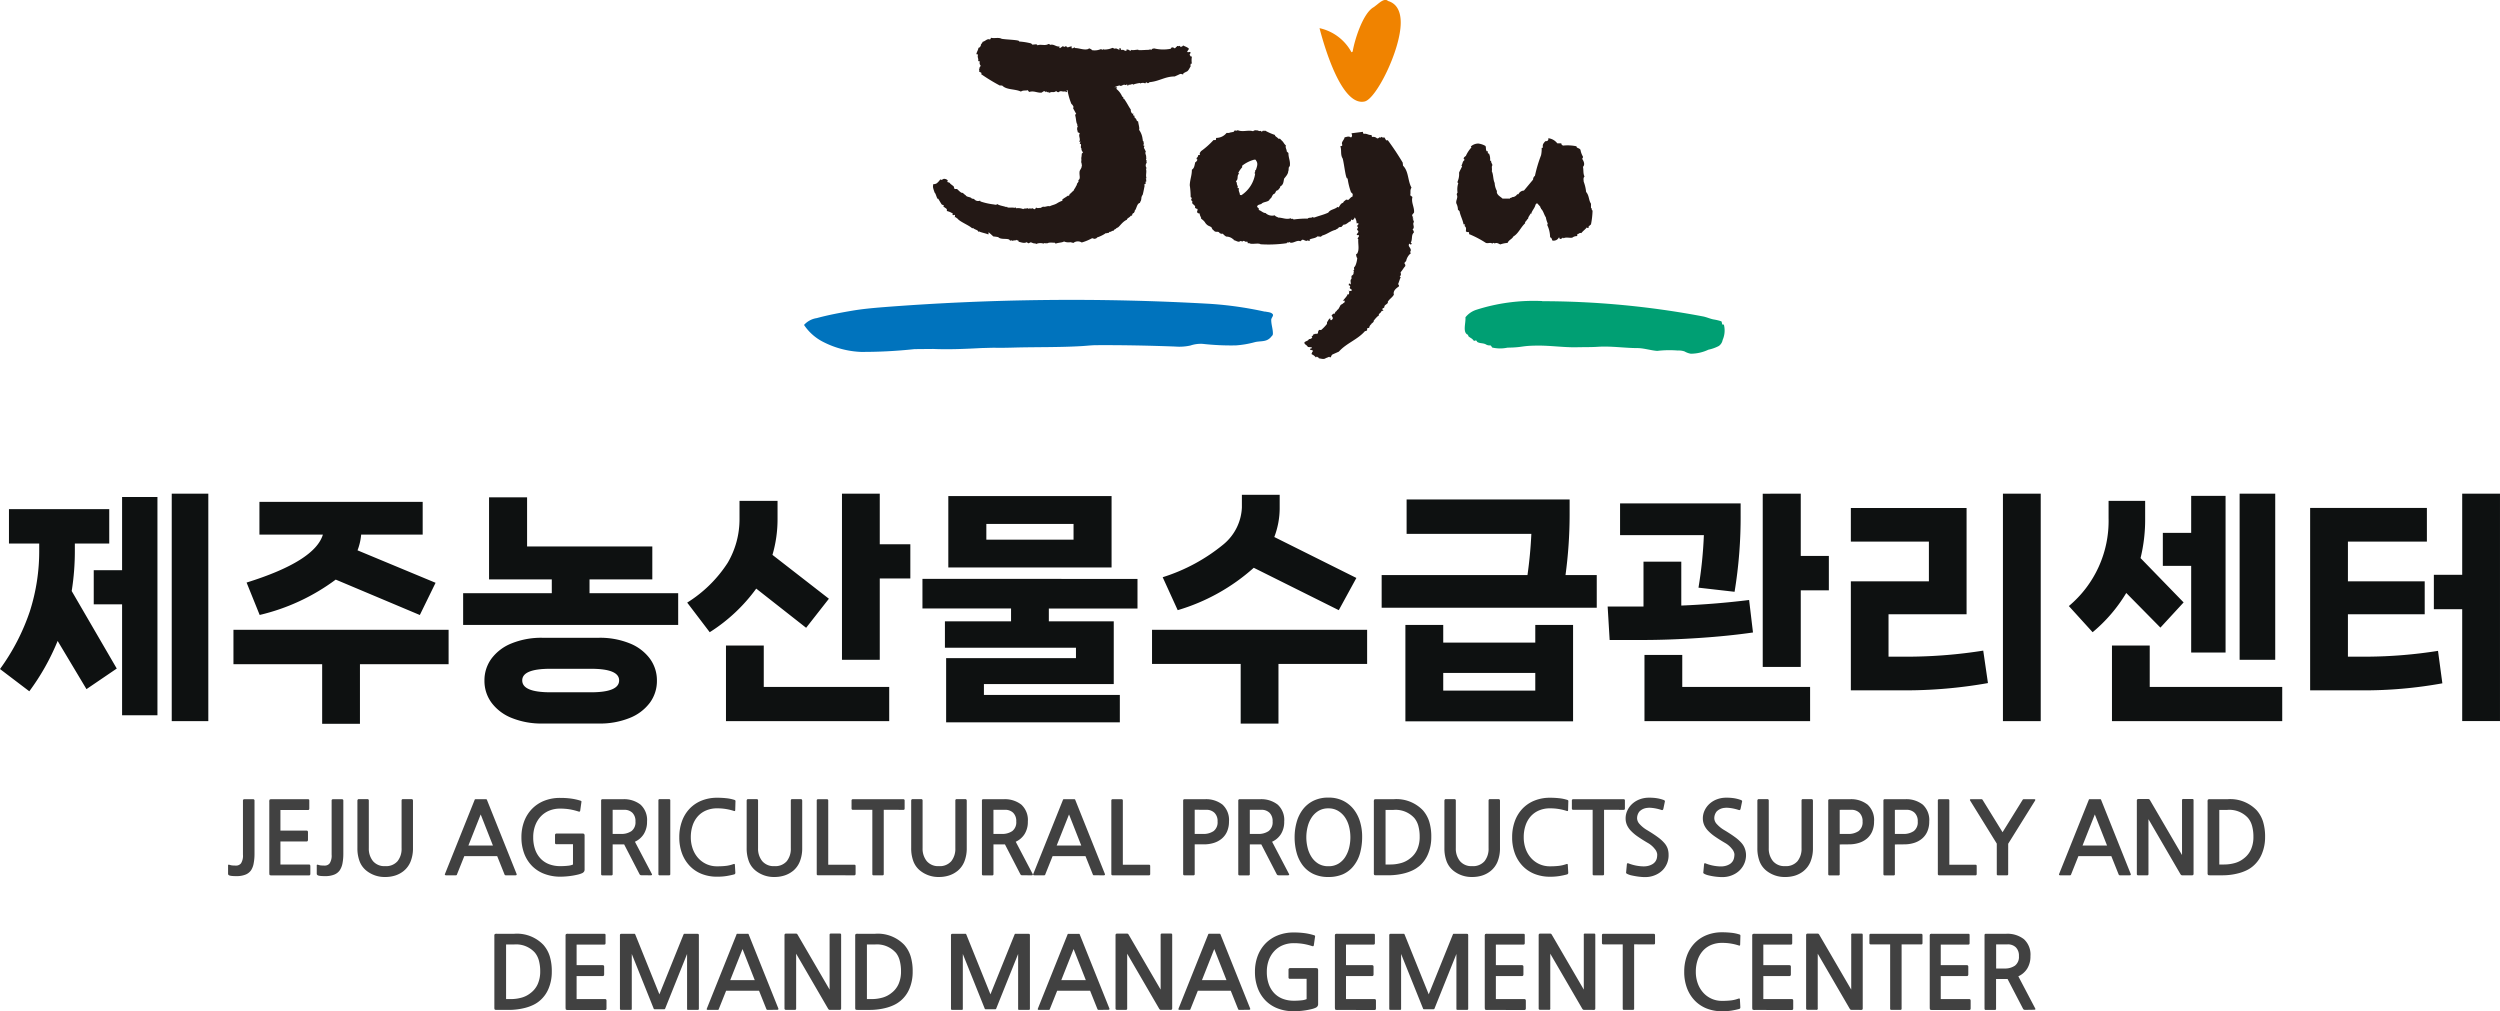 <svg xmlns="http://www.w3.org/2000/svg" width="185.777" height="75.15" viewBox="0 0 185.777 75.15">
  <g id="그룹_1500" data-name="그룹 1500" transform="translate(13882.748 -7584.33)">
    <path id="패스_3625" data-name="패스 3625" d="M13.014,2.916v-16.9h2.718v16.9ZM7.218-8.3H9.324v-5.436h2.628V2.484H9.324V-5.76H7.218ZM5.814-9.81A18.864,18.864,0,0,1,5.58-6.75L8.928-.99,6.678.54,4.536-3.042A17.168,17.168,0,0,1,2.43.7L.252-.954A15.909,15.909,0,0,0,2.466-5.229a14.675,14.675,0,0,0,.7-4.581v-.468H.918v-2.556H8.37v2.556H5.814ZM18.576-7.38q5.076-1.584,5.67-3.564H19.53v-2.43H31.662v2.43H27.09a4.262,4.262,0,0,1-.27,1.17l5.8,2.412-1.17,2.394L25.2-7.6a15.334,15.334,0,0,1-5.652,2.628ZM17.6-3.87H33.588v2.556H27V3.114H24.192V-1.314H17.6Zm26.46-3.744v1.026h6.588V-4.23H34.668V-6.588h6.588V-7.614H36.594v-6.1H39.42v3.654h9.306v2.448Zm.684,4.338a5.87,5.87,0,0,1,2.3.414,3.461,3.461,0,0,1,1.5,1.134A2.72,2.72,0,0,1,49.068-.09a2.72,2.72,0,0,1-.522,1.638,3.461,3.461,0,0,1-1.5,1.134,5.87,5.87,0,0,1-2.3.414H40.572a5.87,5.87,0,0,1-2.295-.414,3.461,3.461,0,0,1-1.5-1.134A2.72,2.72,0,0,1,36.252-.09a2.72,2.72,0,0,1,.522-1.638,3.461,3.461,0,0,1,1.5-1.134,5.87,5.87,0,0,1,2.295-.414ZM44.172.774q2.088,0,2.088-.882,0-.864-2.088-.864H41.148q-2.088,0-2.088.864,0,.882,2.088.882Zm21.456-14.76v3.762H67.9v2.538H65.628v6.048H62.82V-13.986ZM56.448-6.93a12.547,12.547,0,0,1-3.456,3.24l-1.674-2.2a9.653,9.653,0,0,0,3.006-2.952,6.389,6.389,0,0,0,.882-3.276v-1.332h2.826v1.332a9.407,9.407,0,0,1-.378,2.682l4.194,3.258-1.692,2.16ZM54.2-2.7h2.808V.378H66.33V2.916H54.2ZM70.722-13.806H82.854V-8.5H70.722Zm2.826,3.24h6.48v-1.17h-6.48ZM84.78-7.65v2.2H78.192V-4.5h4.824V.162H73.368v.81h10.1V3.006H70.56v-4.77h9.648v-.774H70.47V-4.5h4.914v-.954H68.8v-2.2Zm8.64-.828a14.734,14.734,0,0,1-5.652,3.15L86.652-7.776a13.432,13.432,0,0,0,4.536-2.457,3.764,3.764,0,0,0,1.35-2.727V-13.9h2.808v.936a6.046,6.046,0,0,1-.4,2.2l6.1,3.042L99.738-5.328ZM85.86-3.87h15.984v2.538H95.256V3.1H92.448V-1.332H85.86Zm33.048-4.068v2.43H102.924v-2.43H113.76q.216-1.512.288-3.06h-9.27v-2.556h12.114V-12.4a33.634,33.634,0,0,1-.306,4.464ZM107.5-2.916h6.84V-4.23h2.808V2.934H104.688V-4.23H107.5Zm0,2.25V.648h6.84V-.666Zm26.568-13.32V-9.36h2.088V-6.8h-2.088v5.688h-2.826v-12.87ZM126.468-7a31.372,31.372,0,0,0,.4-3.906h-6.228v-2.358H129.6v.846a34.184,34.184,0,0,1-.45,5.724Zm4.05,3.33q-1.872.27-4.086.414t-4.1.144h-2.466L119.718-5.6h2.664v-3.33h2.808V-5.67q2.574-.108,5.04-.414ZM122.454-2h2.808V.378h9.5V2.916H122.454ZM151.9,2.916h-2.808v-16.9H151.9ZM137.79.63v-8.1h5.8v-2.952h-5.8v-2.5h8.6v7.9h-5.8v3.15h1.512a36.3,36.3,0,0,0,5.526-.45L147.978.09a35.053,35.053,0,0,1-6.372.54Zm28.89-14.616h2.646V-1.638H166.68ZM165.636-2.178H163.08V-8.622h-2.106V-11.07h2.106v-2.754h2.556Zm-4.842-1.854-2.538-2.574a11.418,11.418,0,0,1-2.5,2.916L153.99-5.634a8.237,8.237,0,0,0,2.952-6.516v-1.3h2.718v1.3a12.007,12.007,0,0,1-.342,2.952l3.2,3.294ZM160-2.7V.378h9.846V2.916H157.194V-2.7Zm23.22-5.256v-6.03h2.808v16.9h-2.808V-5.4h-2.106V-7.956ZM176.13-1.872a34.884,34.884,0,0,0,5.292-.432l.324,2.412a32.5,32.5,0,0,1-6.1.522h-3.726V-12.924h8.676v2.5h-5.868V-7.47h5.706v2.448h-5.706v3.15Z" transform="translate(-13883 7635)" fill="#0e1111"/>
    <path id="패스_3626" data-name="패스 3626" d="M-75.086-.008a.912.912,0,0,1-.457.345,1.785,1.785,0,0,1-.608.1q-.112,0-.262-.007a1.294,1.294,0,0,1-.24-.03Q-76.8.367-76.8.262V-.352A.061.061,0,0,1-76.789-.4a.051.051,0,0,1,.037-.015.318.318,0,0,1,.075.015.864.864,0,0,0,.244.045q.139.007.229.007a.448.448,0,0,0,.371-.176,1.08,1.08,0,0,0,.139-.641V-5.19a.082.082,0,0,1,.03-.064A.1.1,0,0,1-75.6-5.28h.668a.1.1,0,0,1,.067.026.082.082,0,0,1,.03.064V-1.2a3.624,3.624,0,0,1-.06.671A1.4,1.4,0,0,1-75.086-.008Zm1.56.39a.351.351,0,0,1-.18-.026q-.03-.026-.03-.191V-5.077a.326.326,0,0,1,.026-.176.3.3,0,0,1,.169-.026h2.662q.083,0,.1.026a.206.206,0,0,1,.015.094v.555a.163.163,0,0,1-.022.1.117.117,0,0,1-.09.026h-2.033v1.53h1.935q.112,0,.112.12v.563q0,.127-.112.127h-1.935v1.71h2.123q.1,0,.1.128V.262q0,.12-.1.12Zm5.033-.39a.912.912,0,0,1-.457.345,1.785,1.785,0,0,1-.608.1q-.112,0-.262-.007a1.294,1.294,0,0,1-.24-.03q-.15-.038-.15-.143V-.352A.061.061,0,0,1-70.2-.4a.051.051,0,0,1,.037-.015.318.318,0,0,1,.075.015.864.864,0,0,0,.244.045q.139.007.229.007a.448.448,0,0,0,.371-.176,1.08,1.08,0,0,0,.139-.641V-5.19a.082.082,0,0,1,.03-.064A.1.1,0,0,1-69-5.28h.668a.1.1,0,0,1,.067.026.082.082,0,0,1,.03.064V-1.2a3.624,3.624,0,0,1-.06.671A1.4,1.4,0,0,1-68.494-.008Zm4.725.075a1.958,1.958,0,0,1-.619.326A2.421,2.421,0,0,1-65.126.5a2.161,2.161,0,0,1-1.35-.435,1.632,1.632,0,0,1-.544-.716,2.714,2.714,0,0,1-.169-.994V-5.175a.13.13,0,0,1,.026-.075.076.076,0,0,1,.064-.037h.668a.082.082,0,0,1,.064.03.1.1,0,0,1,.026.068v3.547a1.464,1.464,0,0,0,.308.96,1.105,1.105,0,0,0,.908.375,1.123,1.123,0,0,0,.919-.368,1.47,1.47,0,0,0,.3-.967V-5.19a.1.1,0,0,1,.026-.068.082.082,0,0,1,.064-.03h.667a.076.076,0,0,1,.064.037.13.13,0,0,1,.026.075v3.533a2.618,2.618,0,0,1-.176.99A1.73,1.73,0,0,1-63.769.067Zm7.627.308a.18.18,0,0,1-.075-.011A.125.125,0,0,1-56.261.3l-.54-1.35h-2.445L-59.786.3a.1.1,0,0,1-.037.064A.18.18,0,0,1-59.9.375h-.69q-.135,0-.09-.105l2.19-5.468a.264.264,0,0,1,.034-.071.174.174,0,0,1,.086-.011h.7a.175.175,0,0,1,.083.011.187.187,0,0,1,.037.071L-55.361.27q.037.105-.09.105Zm-2.8-2.213h1.822l-.908-2.31ZM-50.456.2a1.623,1.623,0,0,1-.33.116q-.2.049-.424.086t-.465.056q-.236.019-.446.019a3.3,3.3,0,0,1-1.151-.2,2.538,2.538,0,0,1-.911-.57,2.633,2.633,0,0,1-.6-.922A3.351,3.351,0,0,1-55-2.452a3.3,3.3,0,0,1,.2-1.174,2.69,2.69,0,0,1,.577-.926,2.61,2.61,0,0,1,.908-.608,3.149,3.149,0,0,1,1.2-.217,5.909,5.909,0,0,1,.8.049,4.2,4.2,0,0,1,.667.146q.083.022.1.049a.073.073,0,0,1,.007.056l-.09.637a.108.108,0,0,1-.037.075q-.03.023-.112-.007a4.436,4.436,0,0,0-.667-.161,4.418,4.418,0,0,0-.675-.049,2.1,2.1,0,0,0-.817.154,1.8,1.8,0,0,0-.63.435,2,2,0,0,0-.409.671,2.462,2.462,0,0,0-.146.87,2.674,2.674,0,0,0,.146.919,1.872,1.872,0,0,0,.412.675,1.719,1.719,0,0,0,.634.412,2.276,2.276,0,0,0,.81.139,4.939,4.939,0,0,0,.585-.03,1.183,1.183,0,0,0,.368-.09V-1.935h-1.238a.1.1,0,0,1-.071-.026.087.087,0,0,1-.026-.064v-.6A.1.1,0,0,1-52.47-2.7a.106.106,0,0,1,.071-.03h1.92q.113,0,.143.038a.258.258,0,0,1,.03.15V-.067a.284.284,0,0,1-.045.172A.388.388,0,0,1-50.456.2Zm4.425.172a.414.414,0,0,1-.116-.011A.161.161,0,0,1-46.219.3l-1.147-2.22h-.855v2.2a.086.086,0,0,1-.1.1h-.667q-.09,0-.09-.1V-5.19a.087.087,0,0,1,.026-.064.087.087,0,0,1,.064-.026h1.515a2,2,0,0,1,1.32.4,1.545,1.545,0,0,1,.487,1.26,1.7,1.7,0,0,1-.24.926,1.521,1.521,0,0,1-.66.574L-45.311.27q.06.105-.09.105Zm-2.19-4.867V-2.7h.615a1.307,1.307,0,0,0,.788-.214.819.819,0,0,0,.292-.709.862.862,0,0,0-.229-.649.842.842,0,0,0-.611-.221Zm4.282,4.77a.086.086,0,0,1-.1.1h-.682a.086.086,0,0,1-.1-.1v-5.46a.086.086,0,0,1,.1-.1h.682a.086.086,0,0,1,.1.1Zm4.725.037q-.218.06-.525.113a4.277,4.277,0,0,1-.713.053A3.075,3.075,0,0,1-41.61.27a2.5,2.5,0,0,1-.889-.6,2.7,2.7,0,0,1-.57-.926,3.4,3.4,0,0,1-.2-1.2,3.43,3.43,0,0,1,.2-1.193,2.656,2.656,0,0,1,.566-.926,2.539,2.539,0,0,1,.889-.6,3.048,3.048,0,0,1,1.166-.214,6.338,6.338,0,0,1,.66.034,2.991,2.991,0,0,1,.585.116q.083.022.1.056a.231.231,0,0,1,.007.109l-.015.555q0,.12-.038.12a.477.477,0,0,1-.127-.03,3.968,3.968,0,0,0-1.17-.173,2.067,2.067,0,0,0-.829.157A1.717,1.717,0,0,0-41.9-4a1.94,1.94,0,0,0-.382.679,2.726,2.726,0,0,0-.131.866,2.506,2.506,0,0,0,.143.859,2.061,2.061,0,0,0,.4.683,1.874,1.874,0,0,0,.615.454,1.86,1.86,0,0,0,.791.165A5.539,5.539,0,0,0-39.8-.326a2.383,2.383,0,0,0,.506-.116q.1-.038.127-.023t.03.067l.03.532a.236.236,0,0,1-.011.12A.153.153,0,0,1-39.214.315Zm4.373-.248a1.958,1.958,0,0,1-.619.326A2.421,2.421,0,0,1-36.2.5a2.161,2.161,0,0,1-1.35-.435,1.632,1.632,0,0,1-.544-.716,2.714,2.714,0,0,1-.169-.994V-5.175a.13.13,0,0,1,.026-.075.076.076,0,0,1,.064-.037h.667a.082.082,0,0,1,.064.03.1.1,0,0,1,.026.068v3.547a1.464,1.464,0,0,0,.308.96,1.105,1.105,0,0,0,.907.375,1.123,1.123,0,0,0,.919-.368,1.47,1.47,0,0,0,.3-.967V-5.19a.1.1,0,0,1,.026-.068.082.082,0,0,1,.064-.03h.667a.076.076,0,0,1,.064.037.13.13,0,0,1,.026.075v3.533a2.618,2.618,0,0,1-.176.99A1.73,1.73,0,0,1-34.841.067Zm1.875.308A.087.087,0,0,1-33.03.349a.087.087,0,0,1-.026-.064V-5.19a.087.087,0,0,1,.026-.064.087.087,0,0,1,.064-.026h.675a.087.087,0,0,1,.064.026.087.087,0,0,1,.026.064V-.412h1.943q.09,0,.09.1v.6A.087.087,0,0,1-30.2.349a.087.087,0,0,1-.064.026Zm4.89-4.867V.285a.08.08,0,0,1-.09.09h-.668a.08.08,0,0,1-.09-.09V-4.492h-1.455a.087.087,0,0,1-.064-.026.1.1,0,0,1-.026-.071v-.6a.087.087,0,0,1,.026-.064.087.087,0,0,1,.064-.026h3.765a.087.087,0,0,1,.064.026.087.087,0,0,1,.026.064v.6q0,.1-.09.1Zm5.46,4.56a1.958,1.958,0,0,1-.619.326A2.421,2.421,0,0,1-23.974.5a2.161,2.161,0,0,1-1.35-.435,1.632,1.632,0,0,1-.544-.716,2.714,2.714,0,0,1-.169-.994V-5.175a.13.13,0,0,1,.026-.075.076.076,0,0,1,.064-.037h.668a.082.082,0,0,1,.064.03.1.1,0,0,1,.026.068v3.547a1.464,1.464,0,0,0,.307.96,1.105,1.105,0,0,0,.907.375,1.123,1.123,0,0,0,.919-.368,1.47,1.47,0,0,0,.3-.967V-5.19a.1.1,0,0,1,.026-.068.082.082,0,0,1,.064-.03h.668a.076.076,0,0,1,.064.037.13.13,0,0,1,.026.075v3.533a2.618,2.618,0,0,1-.176.99A1.73,1.73,0,0,1-22.616.067Zm4.882.308A.414.414,0,0,1-17.85.364.161.161,0,0,1-17.921.3l-1.147-2.22h-.855v2.2a.086.086,0,0,1-.1.1h-.667q-.09,0-.09-.1V-5.19a.087.087,0,0,1,.026-.064.087.087,0,0,1,.064-.026h1.515a2,2,0,0,1,1.32.4,1.545,1.545,0,0,1,.487,1.26,1.7,1.7,0,0,1-.24.926,1.521,1.521,0,0,1-.66.574L-17.014.27q.06.105-.09.105Zm-2.19-4.867V-2.7h.615a1.307,1.307,0,0,0,.787-.214.819.819,0,0,0,.293-.709.862.862,0,0,0-.229-.649.842.842,0,0,0-.611-.221Zm7.5,4.867A.18.18,0,0,1-12.5.364.125.125,0,0,1-12.544.3l-.54-1.35h-2.445L-16.069.3a.1.1,0,0,1-.038.064.18.18,0,0,1-.075.011h-.69q-.135,0-.09-.105l2.19-5.468a.264.264,0,0,1,.034-.071.174.174,0,0,1,.086-.011h.7a.175.175,0,0,1,.083.011.187.187,0,0,1,.037.071L-11.644.27q.037.105-.09.105Zm-2.8-2.213H-13.4l-.908-2.31ZM-11.074.375a.087.087,0,0,1-.064-.026.087.087,0,0,1-.026-.064V-5.19a.087.087,0,0,1,.026-.064.087.087,0,0,1,.064-.026h.675a.087.087,0,0,1,.064.026.087.087,0,0,1,.026.064V-.412h1.943q.09,0,.09.1v.6A.087.087,0,0,1-8.3.349a.087.087,0,0,1-.064.026Zm6.105-2.3v2.2a.086.086,0,0,1-.1.1h-.668q-.09,0-.09-.1V-5.19A.087.087,0,0,1-5.8-5.254a.087.087,0,0,1,.064-.026h1.515a1.987,1.987,0,0,1,1.316.4,1.551,1.551,0,0,1,.484,1.26,1.817,1.817,0,0,1-.139.731,1.444,1.444,0,0,1-.39.533,1.7,1.7,0,0,1-.592.322,2.447,2.447,0,0,1-.746.109Zm0-2.572V-2.7h.608a1.321,1.321,0,0,0,.8-.214.819.819,0,0,0,.292-.709.854.854,0,0,0-.233-.649.845.845,0,0,0-.607-.221ZM1.316.375A.414.414,0,0,1,1.2.364.161.161,0,0,1,1.129.3L-.019-1.92H-.874v2.2a.086.086,0,0,1-.1.1h-.667q-.09,0-.09-.1V-5.19A.087.087,0,0,1-1.7-5.254a.087.087,0,0,1,.064-.026H-.124a2,2,0,0,1,1.32.4,1.545,1.545,0,0,1,.487,1.26,1.7,1.7,0,0,1-.24.926,1.521,1.521,0,0,1-.66.574L2.036.27q.06.105-.09.105ZM-.874-4.492V-2.7h.615a1.307,1.307,0,0,0,.787-.214.819.819,0,0,0,.293-.709.862.862,0,0,0-.229-.649.842.842,0,0,0-.611-.221ZM6.851-.338A2.079,2.079,0,0,1,6.037.3,2.663,2.663,0,0,1,4.969.5,2.532,2.532,0,0,1,3.832.266a2.155,2.155,0,0,1-.78-.641,2.762,2.762,0,0,1-.45-.941,4.3,4.3,0,0,1-.146-1.136,4.143,4.143,0,0,1,.15-1.121,2.775,2.775,0,0,1,.457-.941,2.234,2.234,0,0,1,.78-.645A2.457,2.457,0,0,1,4.969-5.4a2.39,2.39,0,0,1,1.11.244,2.308,2.308,0,0,1,.784.649,2.792,2.792,0,0,1,.465.938,3.83,3.83,0,0,1,.146,1.118,4.546,4.546,0,0,1-.158,1.189A2.627,2.627,0,0,1,6.851-.338ZM4.969-4.6a1.4,1.4,0,0,0-.746.191,1.608,1.608,0,0,0-.51.5,2.194,2.194,0,0,0-.293.69,3.25,3.25,0,0,0-.094.769,3.25,3.25,0,0,0,.094.769,2.241,2.241,0,0,0,.293.694,1.593,1.593,0,0,0,.51.5A1.4,1.4,0,0,0,4.969-.3a1.4,1.4,0,0,0,.746-.191,1.557,1.557,0,0,0,.506-.5,2.3,2.3,0,0,0,.289-.694A3.25,3.25,0,0,0,6.6-2.452a3.3,3.3,0,0,0-.09-.758,2.179,2.179,0,0,0-.289-.69,1.631,1.631,0,0,0-.51-.5A1.377,1.377,0,0,0,4.969-4.6Zm6.7,4.327a2.21,2.21,0,0,1-.457.285,3.3,3.3,0,0,1-.547.2,4.664,4.664,0,0,1-.608.12,4.79,4.79,0,0,1-.623.041H8.524Q8.4.375,8.37.345A.245.245,0,0,1,8.344.2V-5.085a.3.3,0,0,1,.026-.169.3.3,0,0,1,.169-.026H9.814a2.72,2.72,0,0,1,2.175.825,2.351,2.351,0,0,1,.469.836,3.775,3.775,0,0,1,.154,1.151A3.192,3.192,0,0,1,12.367-1.2,2.349,2.349,0,0,1,11.674-.27Zm-.33-3.622A1.874,1.874,0,0,0,9.8-4.485H9.214V-.428h.337a2.977,2.977,0,0,0,.818-.109,1.847,1.847,0,0,0,.675-.349,1.688,1.688,0,0,0,.521-.656,2.282,2.282,0,0,0,.184-.956,2.974,2.974,0,0,0-.1-.8A1.554,1.554,0,0,0,11.344-3.892ZM17.006.067a1.958,1.958,0,0,1-.619.326A2.421,2.421,0,0,1,15.649.5,2.161,2.161,0,0,1,14.3.067a1.632,1.632,0,0,1-.544-.716,2.714,2.714,0,0,1-.169-.994V-5.175a.13.13,0,0,1,.026-.075.076.076,0,0,1,.064-.037h.668a.082.082,0,0,1,.064.03.1.1,0,0,1,.026.068v3.547a1.464,1.464,0,0,0,.307.96,1.105,1.105,0,0,0,.908.375,1.123,1.123,0,0,0,.919-.368,1.47,1.47,0,0,0,.3-.967V-5.19a.1.1,0,0,1,.026-.068.082.082,0,0,1,.064-.03h.668a.076.076,0,0,1,.064.037.13.13,0,0,1,.026.075v3.533a2.618,2.618,0,0,1-.176.99A1.73,1.73,0,0,1,17.006.067Zm5.67.248q-.218.06-.525.113a4.277,4.277,0,0,1-.712.053A3.075,3.075,0,0,1,20.28.27a2.5,2.5,0,0,1-.889-.6,2.7,2.7,0,0,1-.57-.926,3.4,3.4,0,0,1-.2-1.2,3.43,3.43,0,0,1,.2-1.193,2.656,2.656,0,0,1,.566-.926,2.539,2.539,0,0,1,.889-.6,3.048,3.048,0,0,1,1.166-.214,6.338,6.338,0,0,1,.66.034,2.991,2.991,0,0,1,.585.116q.083.022.1.056a.231.231,0,0,1,.007.109l-.015.555q0,.12-.038.12a.477.477,0,0,1-.127-.03,3.968,3.968,0,0,0-1.17-.173,2.067,2.067,0,0,0-.829.157A1.717,1.717,0,0,0,19.995-4a1.94,1.94,0,0,0-.382.679,2.726,2.726,0,0,0-.131.866,2.506,2.506,0,0,0,.142.859,2.061,2.061,0,0,0,.4.683,1.874,1.874,0,0,0,.615.454,1.86,1.86,0,0,0,.791.165,5.539,5.539,0,0,0,.664-.034A2.383,2.383,0,0,0,22.6-.442q.1-.038.127-.023t.03.067l.03.532a.236.236,0,0,1-.011.12A.153.153,0,0,1,22.676.315Zm2.775-4.807V.285a.08.08,0,0,1-.09.09h-.668a.08.08,0,0,1-.09-.09V-4.492H23.149a.087.087,0,0,1-.064-.026.1.1,0,0,1-.026-.071v-.6a.087.087,0,0,1,.026-.064.087.087,0,0,1,.064-.026h3.765a.087.087,0,0,1,.064.026A.087.087,0,0,1,27-5.19v.6q0,.1-.09.1ZM29.824-.03a1.644,1.644,0,0,1-.5.356A1.842,1.842,0,0,1,28.684.5a2.68,2.68,0,0,1-.4,0q-.221-.015-.427-.049T27.48.379A1.262,1.262,0,0,1,27.236.3.5.5,0,0,1,27.1.221Q27.079.2,27.094.112l.052-.555q.008-.06.038-.075T27.3-.5a2.659,2.659,0,0,0,.255.086,3.1,3.1,0,0,0,.368.083,3.189,3.189,0,0,0,.409.041,1.442,1.442,0,0,0,.371-.03,1.164,1.164,0,0,0,.352-.139.724.724,0,0,0,.214-.2.723.723,0,0,0,.109-.255A1.363,1.363,0,0,0,29.4-1.2a.751.751,0,0,0-.184-.39,1.746,1.746,0,0,0-.529-.45q-.42-.247-.728-.461a3.251,3.251,0,0,1-.506-.424,1.512,1.512,0,0,1-.3-.435,1.232,1.232,0,0,1-.1-.495,1.376,1.376,0,0,1,.131-.589,1.551,1.551,0,0,1,.36-.491,1.72,1.72,0,0,1,.548-.334,1.922,1.922,0,0,1,.7-.124,3.467,3.467,0,0,1,.641.049,2.712,2.712,0,0,1,.431.116.189.189,0,0,1,.1.064.111.111,0,0,1,0,.086l-.1.48a.2.2,0,0,1-.049.112q-.034.03-.116,0-.112-.038-.247-.071t-.278-.056q-.142-.022-.274-.03a1.2,1.2,0,0,0-.236.008.924.924,0,0,0-.589.274.8.8,0,0,0-.169.521.673.673,0,0,0,.195.416,2.3,2.3,0,0,0,.57.454q.473.285.776.51a2.91,2.91,0,0,1,.48.431,1.28,1.28,0,0,1,.248.416,1.416,1.416,0,0,1,.071.458A1.573,1.573,0,0,1,29.824-.03Zm5.738,0a1.644,1.644,0,0,1-.5.356A1.842,1.842,0,0,1,34.421.5a2.68,2.68,0,0,1-.4,0Q33.8.487,33.593.454T33.218.379A1.262,1.262,0,0,1,32.974.3a.5.5,0,0,1-.135-.079Q32.816.2,32.831.112l.052-.555q.008-.06.038-.075t.112.022a2.659,2.659,0,0,0,.255.086,3.1,3.1,0,0,0,.367.083,3.189,3.189,0,0,0,.409.041,1.442,1.442,0,0,0,.371-.03,1.164,1.164,0,0,0,.353-.139A.724.724,0,0,0,35-.656a.723.723,0,0,0,.109-.255,1.363,1.363,0,0,0,.03-.289.751.751,0,0,0-.184-.39,1.746,1.746,0,0,0-.529-.45q-.42-.247-.728-.461a3.251,3.251,0,0,1-.506-.424,1.512,1.512,0,0,1-.3-.435,1.232,1.232,0,0,1-.1-.495,1.376,1.376,0,0,1,.131-.589,1.551,1.551,0,0,1,.36-.491,1.72,1.72,0,0,1,.547-.334,1.922,1.922,0,0,1,.7-.124,3.467,3.467,0,0,1,.641.049,2.712,2.712,0,0,1,.431.116.189.189,0,0,1,.1.064.111.111,0,0,1,0,.086l-.1.48a.2.2,0,0,1-.049.112q-.034.03-.116,0-.113-.038-.248-.071t-.278-.056q-.142-.022-.274-.03a1.2,1.2,0,0,0-.236.008.924.924,0,0,0-.589.274.8.8,0,0,0-.169.521.673.673,0,0,0,.195.416,2.3,2.3,0,0,0,.57.454q.472.285.776.51a2.91,2.91,0,0,1,.48.431,1.28,1.28,0,0,1,.248.416A1.416,1.416,0,0,1,36-1.155,1.573,1.573,0,0,1,35.561-.03Zm4.7.1a1.958,1.958,0,0,1-.619.326A2.421,2.421,0,0,1,38.906.5a2.161,2.161,0,0,1-1.35-.435,1.632,1.632,0,0,1-.544-.716,2.714,2.714,0,0,1-.169-.994V-5.175a.13.13,0,0,1,.026-.075.076.076,0,0,1,.064-.037H37.6a.082.082,0,0,1,.064.03.1.1,0,0,1,.026.068v3.547A1.464,1.464,0,0,0,38-.683a1.105,1.105,0,0,0,.907.375,1.123,1.123,0,0,0,.919-.368,1.47,1.47,0,0,0,.3-.967V-5.19a.1.1,0,0,1,.026-.068.082.082,0,0,1,.064-.03h.667a.076.076,0,0,1,.064.037.13.13,0,0,1,.026.075v3.533a2.618,2.618,0,0,1-.176.99A1.73,1.73,0,0,1,40.264.067Zm2.7-1.988v2.2a.086.086,0,0,1-.1.1H42.2q-.09,0-.09-.1V-5.19a.087.087,0,0,1,.026-.064A.087.087,0,0,1,42.2-5.28h1.515a1.987,1.987,0,0,1,1.316.4,1.551,1.551,0,0,1,.484,1.26,1.817,1.817,0,0,1-.139.731,1.444,1.444,0,0,1-.39.533,1.7,1.7,0,0,1-.592.322,2.447,2.447,0,0,1-.746.109Zm0-2.572V-2.7h.607a1.321,1.321,0,0,0,.8-.214.819.819,0,0,0,.292-.709.854.854,0,0,0-.233-.649.845.845,0,0,0-.607-.221Zm4.1,2.572v2.2a.086.086,0,0,1-.1.1H46.3q-.09,0-.09-.1V-5.19a.087.087,0,0,1,.026-.064A.087.087,0,0,1,46.3-5.28h1.515a1.987,1.987,0,0,1,1.316.4,1.551,1.551,0,0,1,.484,1.26,1.817,1.817,0,0,1-.139.731,1.444,1.444,0,0,1-.39.533,1.7,1.7,0,0,1-.592.322,2.447,2.447,0,0,1-.746.109Zm0-2.572V-2.7h.607a1.321,1.321,0,0,0,.8-.214.819.819,0,0,0,.292-.709.854.854,0,0,0-.233-.649.845.845,0,0,0-.607-.221ZM50.344.375a.09.09,0,0,1-.09-.09V-5.19a.087.087,0,0,1,.026-.064.087.087,0,0,1,.064-.026h.675a.087.087,0,0,1,.064.026.087.087,0,0,1,.026.064V-.412h1.943q.09,0,.09.1v.6a.09.09,0,0,1-.09.09Zm5.137-.09a.08.08,0,0,1-.09.09h-.667a.08.08,0,0,1-.09-.09V-1.98l-1.98-3.2q-.052-.1.068-.1h.757a.1.1,0,0,1,.1.045l1.485,2.408,1.493-2.408a.1.1,0,0,1,.1-.045h.757q.12,0,.068.1l-2,3.21Zm8.325.09a.18.18,0,0,1-.075-.011A.125.125,0,0,1,63.686.3l-.54-1.35H60.7L60.161.3a.1.1,0,0,1-.037.064.18.18,0,0,1-.075.011h-.69q-.135,0-.09-.105L61.459-5.2a.264.264,0,0,1,.034-.071.174.174,0,0,1,.086-.011h.7a.175.175,0,0,1,.083.011A.187.187,0,0,1,62.4-5.2L64.586.27q.038.105-.09.105Zm-2.8-2.213h1.822l-.908-2.31ZM68.426.375a.149.149,0,0,1-.09-.023.363.363,0,0,1-.075-.1l-2.355-4.05V.255a.145.145,0,0,1-.022.1.145.145,0,0,1-.1.023h-.622a.149.149,0,0,1-.09-.023.119.119,0,0,1-.03-.1V-5.152a.158.158,0,0,1,.03-.116.176.176,0,0,1,.112-.026h.69a.172.172,0,0,1,.09.019.293.293,0,0,1,.075.1L68.4-1.132V-5.175a.145.145,0,0,1,.022-.1.145.145,0,0,1,.1-.022h.622q.075,0,.094.022a.168.168,0,0,1,.019.1V.233a.175.175,0,0,1-.026.116.159.159,0,0,1-.109.026ZM73.631-.27a2.21,2.21,0,0,1-.457.285,3.3,3.3,0,0,1-.548.2,4.664,4.664,0,0,1-.607.12A4.79,4.79,0,0,1,71.4.375h-.915q-.127,0-.154-.03A.246.246,0,0,1,70.3.2V-5.085a.3.3,0,0,1,.026-.169A.3.3,0,0,1,70.5-5.28h1.275a2.72,2.72,0,0,1,2.175.825,2.351,2.351,0,0,1,.469.836,3.775,3.775,0,0,1,.154,1.151A3.192,3.192,0,0,1,74.325-1.2,2.349,2.349,0,0,1,73.631-.27ZM73.3-3.892a1.874,1.874,0,0,0-1.545-.593h-.585V-.428h.338a2.977,2.977,0,0,0,.817-.109A1.847,1.847,0,0,0,73-.885a1.688,1.688,0,0,0,.521-.656,2.282,2.282,0,0,0,.184-.956,2.973,2.973,0,0,0-.1-.8A1.554,1.554,0,0,0,73.3-3.892ZM-53.681,9.73a2.21,2.21,0,0,1-.458.285,3.3,3.3,0,0,1-.548.2,4.664,4.664,0,0,1-.608.12,4.79,4.79,0,0,1-.622.041h-.915q-.127,0-.154-.03a.246.246,0,0,1-.026-.142V4.915a.3.3,0,0,1,.026-.169.3.3,0,0,1,.169-.026h1.275a2.72,2.72,0,0,1,2.175.825,2.351,2.351,0,0,1,.469.836,3.775,3.775,0,0,1,.154,1.151A3.192,3.192,0,0,1-52.987,8.8,2.349,2.349,0,0,1-53.681,9.73Zm-.33-3.622a1.874,1.874,0,0,0-1.545-.593h-.585V9.573h.338a2.977,2.977,0,0,0,.818-.109,1.847,1.847,0,0,0,.675-.349,1.688,1.688,0,0,0,.521-.656,2.282,2.282,0,0,0,.184-.956,2.974,2.974,0,0,0-.1-.8A1.554,1.554,0,0,0-54.011,6.108Zm2.5,4.275a.351.351,0,0,1-.18-.026q-.03-.026-.03-.191V4.923a.326.326,0,0,1,.026-.176.3.3,0,0,1,.169-.026h2.662q.083,0,.1.026a.206.206,0,0,1,.015.094v.555a.163.163,0,0,1-.022.1.117.117,0,0,1-.09.026H-50.9v1.53h1.935q.113,0,.112.12v.563q0,.128-.112.128H-50.9v1.71h2.122q.1,0,.1.127v.563q0,.12-.1.12Zm8.91-.007q-.06,0-.075-.019a.1.1,0,0,1-.015-.064V6.22l-1.627,4.057a.075.075,0,0,1-.034.045.339.339,0,0,1-.094.007h-.6a.339.339,0,0,1-.094-.007.075.075,0,0,1-.034-.045L-46.8,6.22v4.072a.1.1,0,0,1-.015.064q-.015.019-.075.019h-.7q-.09,0-.09-.083V4.877a.236.236,0,0,1,.022-.131q.023-.026.143-.026h.892q.052,0,.064.019a.691.691,0,0,1,.034.071l1.777,4.41,1.778-4.41a.691.691,0,0,1,.034-.071q.011-.019.064-.019h.893q.12,0,.143.026a.236.236,0,0,1,.022.131v5.415q0,.083-.09.083Zm5.917,0a.18.18,0,0,1-.075-.011.125.125,0,0,1-.045-.064l-.54-1.35h-2.445l-.54,1.35a.1.1,0,0,1-.037.064.18.18,0,0,1-.075.011h-.69q-.135,0-.09-.1l2.19-5.468A.264.264,0,0,1-39,4.731a.174.174,0,0,1,.086-.011h.7a.175.175,0,0,1,.083.011A.187.187,0,0,1-38.1,4.8l2.19,5.468q.037.1-.09.1Zm-2.8-2.212h1.822l-.908-2.31Zm7.417,2.212a.149.149,0,0,1-.09-.023.363.363,0,0,1-.075-.1L-34.586,6.2v4.05a.145.145,0,0,1-.022.1.145.145,0,0,1-.1.023h-.623a.149.149,0,0,1-.09-.023.119.119,0,0,1-.03-.1V4.848a.158.158,0,0,1,.03-.116.176.176,0,0,1,.112-.026h.69a.173.173,0,0,1,.09.019.293.293,0,0,1,.075.1L-32.1,8.868V4.825a.145.145,0,0,1,.022-.1.145.145,0,0,1,.1-.022h.622q.075,0,.094.022a.168.168,0,0,1,.019.1v5.408a.175.175,0,0,1-.026.116.159.159,0,0,1-.109.026Zm5.2-.645a2.21,2.21,0,0,1-.457.285,3.3,3.3,0,0,1-.548.2,4.664,4.664,0,0,1-.608.12,4.79,4.79,0,0,1-.622.041h-.915q-.128,0-.154-.03a.245.245,0,0,1-.026-.142V4.915a.3.3,0,0,1,.026-.169A.3.3,0,0,1-30,4.72h1.275a2.72,2.72,0,0,1,2.175.825,2.351,2.351,0,0,1,.469.836,3.775,3.775,0,0,1,.154,1.151A3.192,3.192,0,0,1-26.167,8.8,2.349,2.349,0,0,1-26.861,9.73Zm-.33-3.622a1.874,1.874,0,0,0-1.545-.593h-.585V9.573h.337a2.977,2.977,0,0,0,.817-.109,1.847,1.847,0,0,0,.675-.349,1.688,1.688,0,0,0,.521-.656,2.282,2.282,0,0,0,.184-.956,2.974,2.974,0,0,0-.1-.8A1.554,1.554,0,0,0-27.191,6.108ZM-18,10.375q-.06,0-.075-.019a.1.1,0,0,1-.015-.064V6.22l-1.628,4.057a.075.075,0,0,1-.034.045.339.339,0,0,1-.094.007h-.6a.339.339,0,0,1-.094-.007.075.075,0,0,1-.034-.045L-22.2,6.22v4.072a.1.1,0,0,1-.015.064q-.015.019-.075.019h-.7q-.09,0-.09-.083V4.877a.236.236,0,0,1,.023-.131q.022-.026.142-.026h.892q.052,0,.064.019a.69.69,0,0,1,.034.071l1.778,4.41,1.778-4.41a.69.69,0,0,1,.034-.071q.011-.019.064-.019h.892q.12,0,.142.026a.236.236,0,0,1,.023.131v5.415q0,.083-.09.083Zm5.917,0a.18.18,0,0,1-.075-.011.125.125,0,0,1-.045-.064l-.54-1.35h-2.445l-.54,1.35a.1.1,0,0,1-.038.064.18.18,0,0,1-.075.011h-.69q-.135,0-.09-.1l2.19-5.468a.264.264,0,0,1,.034-.071.174.174,0,0,1,.086-.011h.7a.175.175,0,0,1,.083.011A.187.187,0,0,1-13.5,4.8l2.19,5.468q.037.1-.09.1Zm-2.8-2.212h1.823l-.908-2.31Zm7.418,2.212a.149.149,0,0,1-.09-.023.363.363,0,0,1-.075-.1L-9.986,6.2v4.05a.145.145,0,0,1-.023.1.145.145,0,0,1-.1.023h-.623a.149.149,0,0,1-.09-.023.119.119,0,0,1-.03-.1V4.848a.158.158,0,0,1,.03-.116.176.176,0,0,1,.113-.026h.69a.173.173,0,0,1,.09.019.293.293,0,0,1,.075.1L-7.5,8.868V4.825a.145.145,0,0,1,.023-.1.145.145,0,0,1,.1-.022h.623q.075,0,.094.022a.168.168,0,0,1,.019.1v5.408a.175.175,0,0,1-.026.116.159.159,0,0,1-.109.026Zm5.835,0a.18.18,0,0,1-.075-.011.125.125,0,0,1-.045-.064l-.54-1.35H-4.736l-.54,1.35a.1.1,0,0,1-.037.064.18.18,0,0,1-.075.011h-.69q-.135,0-.09-.1L-3.979,4.8a.264.264,0,0,1,.034-.071.174.174,0,0,1,.086-.011h.7a.175.175,0,0,1,.083.011.187.187,0,0,1,.037.071l2.19,5.468q.037.1-.09.1Zm-2.8-2.212h1.822l-.908-2.31ZM4.054,10.2a1.623,1.623,0,0,1-.33.116q-.2.049-.424.086t-.465.056q-.236.019-.446.019a3.3,3.3,0,0,1-1.151-.195,2.538,2.538,0,0,1-.911-.57,2.633,2.633,0,0,1-.6-.923A3.351,3.351,0,0,1-.491,7.548a3.3,3.3,0,0,1,.2-1.174,2.69,2.69,0,0,1,.577-.926A2.61,2.61,0,0,1,1.2,4.84a3.149,3.149,0,0,1,1.2-.217,5.909,5.909,0,0,1,.8.049,4.2,4.2,0,0,1,.668.146q.083.022.1.049a.073.073,0,0,1,.008.056l-.09.637a.108.108,0,0,1-.037.075q-.03.023-.113-.007a4.436,4.436,0,0,0-.667-.161,4.418,4.418,0,0,0-.675-.049,2.1,2.1,0,0,0-.818.154,1.8,1.8,0,0,0-.63.435,2,2,0,0,0-.409.671,2.462,2.462,0,0,0-.146.87,2.674,2.674,0,0,0,.146.919,1.872,1.872,0,0,0,.413.675,1.719,1.719,0,0,0,.634.413,2.276,2.276,0,0,0,.81.139,4.939,4.939,0,0,0,.585-.03,1.183,1.183,0,0,0,.368-.09V8.065H2.1a.1.1,0,0,1-.071-.026.087.087,0,0,1-.026-.064v-.6A.1.1,0,0,1,2.04,7.3a.106.106,0,0,1,.071-.03h1.92q.113,0,.142.037a.258.258,0,0,1,.03.15V9.932a.284.284,0,0,1-.045.172A.388.388,0,0,1,4.054,10.2Zm1.605.18a.351.351,0,0,1-.18-.026q-.03-.026-.03-.191V4.923a.326.326,0,0,1,.026-.176.3.3,0,0,1,.169-.026H8.306q.082,0,.1.026a.206.206,0,0,1,.015.094v.555a.163.163,0,0,1-.023.1.117.117,0,0,1-.09.026H6.274v1.53H8.209q.112,0,.113.12v.563q0,.128-.113.128H6.274v1.71H8.4q.1,0,.1.127v.563q0,.12-.1.12Zm8.91-.007q-.06,0-.075-.019a.1.1,0,0,1-.015-.064V6.22l-1.628,4.057a.075.075,0,0,1-.034.045.339.339,0,0,1-.094.007h-.6a.339.339,0,0,1-.094-.007A.075.075,0,0,1,12,10.278L10.369,6.22v4.072a.1.1,0,0,1-.015.064q-.015.019-.075.019h-.7q-.09,0-.09-.083V4.877a.236.236,0,0,1,.023-.131q.023-.026.142-.026h.892q.052,0,.064.019a.69.69,0,0,1,.034.071l1.778,4.41L14.2,4.81a.69.69,0,0,1,.034-.071q.011-.019.064-.019h.892q.12,0,.142.026a.236.236,0,0,1,.023.131v5.415q0,.083-.09.083Zm2.227.007a.351.351,0,0,1-.18-.026q-.03-.026-.03-.191V4.923a.326.326,0,0,1,.026-.176.3.3,0,0,1,.169-.026h2.662q.083,0,.1.026a.206.206,0,0,1,.015.094v.555a.163.163,0,0,1-.023.1.117.117,0,0,1-.09.026H17.411v1.53h1.935q.113,0,.113.12v.563q0,.128-.113.128H17.411v1.71h2.122q.105,0,.105.127v.563q0,.12-.105.12Zm7.178-.007a.149.149,0,0,1-.09-.023.363.363,0,0,1-.075-.1L21.454,6.2v4.05a.094.094,0,0,1-.12.12h-.622a.149.149,0,0,1-.09-.023.119.119,0,0,1-.03-.1V4.848a.158.158,0,0,1,.03-.116.176.176,0,0,1,.113-.026h.69a.173.173,0,0,1,.09.019.293.293,0,0,1,.075.1l2.355,4.043V4.825a.094.094,0,0,1,.12-.12h.622q.075,0,.094.022a.168.168,0,0,1,.019.1v5.408a.175.175,0,0,1-.026.116.159.159,0,0,1-.109.026Zm3.712-4.867v4.777a.08.08,0,0,1-.09.09h-.668a.08.08,0,0,1-.09-.09V5.508H25.384a.087.087,0,0,1-.064-.026.1.1,0,0,1-.026-.071v-.6a.09.09,0,0,1,.09-.09h3.765a.09.09,0,0,1,.09.09v.6q0,.1-.09.1Zm7.778,4.807q-.218.06-.525.113a4.277,4.277,0,0,1-.713.052,3.075,3.075,0,0,1-1.159-.21,2.5,2.5,0,0,1-.889-.6,2.7,2.7,0,0,1-.57-.926,3.4,3.4,0,0,1-.2-1.2,3.43,3.43,0,0,1,.2-1.193,2.656,2.656,0,0,1,.566-.926,2.539,2.539,0,0,1,.889-.6,3.048,3.048,0,0,1,1.166-.214,6.338,6.338,0,0,1,.66.034,2.991,2.991,0,0,1,.585.116q.083.022.1.056a.231.231,0,0,1,.007.109l-.015.555q0,.12-.038.12a.477.477,0,0,1-.127-.03,3.968,3.968,0,0,0-1.17-.173,2.067,2.067,0,0,0-.829.157A1.717,1.717,0,0,0,32.783,6a1.94,1.94,0,0,0-.382.679,2.726,2.726,0,0,0-.131.866,2.506,2.506,0,0,0,.143.859,2.061,2.061,0,0,0,.4.682,1.842,1.842,0,0,0,1.406.619,5.539,5.539,0,0,0,.664-.034,2.383,2.383,0,0,0,.506-.116q.1-.037.127-.023t.03.068l.03.533a.236.236,0,0,1-.011.12A.153.153,0,0,1,35.464,10.315Zm1.207.068a.351.351,0,0,1-.18-.026q-.03-.026-.03-.191V4.923a.326.326,0,0,1,.026-.176.3.3,0,0,1,.169-.026h2.662q.083,0,.1.026a.206.206,0,0,1,.015.094v.555a.163.163,0,0,1-.022.1.117.117,0,0,1-.09.026H37.286v1.53h1.935q.113,0,.112.12v.563q0,.128-.112.128H37.286v1.71h2.122q.1,0,.1.127v.563q0,.12-.1.12Zm7.178-.007a.149.149,0,0,1-.09-.023.363.363,0,0,1-.075-.1L41.329,6.2v4.05a.094.094,0,0,1-.12.12h-.623a.149.149,0,0,1-.09-.023.119.119,0,0,1-.03-.1V4.848a.158.158,0,0,1,.03-.116.176.176,0,0,1,.112-.026h.69a.173.173,0,0,1,.09.019.293.293,0,0,1,.075.1l2.355,4.043V4.825a.094.094,0,0,1,.12-.12h.622q.075,0,.094.022a.168.168,0,0,1,.019.1v5.408a.175.175,0,0,1-.026.116.159.159,0,0,1-.109.026Zm3.713-4.867v4.777a.08.08,0,0,1-.09.09H46.8a.08.08,0,0,1-.09-.09V5.508H45.259a.087.087,0,0,1-.064-.026.1.1,0,0,1-.026-.071v-.6a.09.09,0,0,1,.09-.09h3.765a.09.09,0,0,1,.09.09v.6q0,.1-.09.1Zm2.3,4.875a.351.351,0,0,1-.18-.026q-.03-.026-.03-.191V4.923a.326.326,0,0,1,.026-.176.3.3,0,0,1,.169-.026H52.5q.083,0,.1.026a.206.206,0,0,1,.015.094v.555a.163.163,0,0,1-.022.1.117.117,0,0,1-.09.026H50.471v1.53h1.935q.113,0,.112.12v.563q0,.128-.112.128H50.471v1.71h2.122q.1,0,.1.127v.563q0,.12-.1.12Zm6.915-.007a.414.414,0,0,1-.116-.011.161.161,0,0,1-.071-.064L55.436,8.08h-.855v2.2a.086.086,0,0,1-.1.1h-.667q-.09,0-.09-.1V4.81a.09.09,0,0,1,.09-.09h1.515a2,2,0,0,1,1.32.4,1.545,1.545,0,0,1,.487,1.26,1.7,1.7,0,0,1-.24.926,1.521,1.521,0,0,1-.66.574l1.253,2.385q.06.1-.09.1Zm-2.19-4.867V7.3H55.2a1.307,1.307,0,0,0,.788-.214.819.819,0,0,0,.292-.709.862.862,0,0,0-.229-.649.842.842,0,0,0-.611-.221Z" transform="translate(-13789 7649)" fill="#414141"/>
    <g id="레이어_1" data-name="레이어 1" transform="translate(-13823.01 7584.332)">
      <g id="그룹_1485" data-name="그룹 1485" transform="translate(0.01 -0.002)">
        <path id="패스_3615" data-name="패스 3615" d="M73.084.073A.287.287,0,0,0,72.954,0c-.2-.039-.394.1-.693.344L72.03.523C71.213.957,70.588,3,70.452,3.837c-.023.011-.045.023-.085.045A3.563,3.563,0,0,0,67.99,2.09c.378,1.448,1.657,5.826,3.353,5.449.862-.192,2.665-3.826,2.682-5.826V1.639C74.014.58,73.523.2,73.084.073Z" transform="translate(-29.684 0.002)" fill="#f08300"/>
        <path id="패스_3616" data-name="패스 3616" d="M92.9,39.694a14.02,14.02,0,0,0-4.925.659,1.718,1.718,0,0,0-.778.547c.034.44-.231,1.133.18,1.3.023,0,.017.068.039.107.118.118.248.141.366.293.079.113.141-.011.225.034.039.039.056.107.1.118.2.1.394.056.6.158a.493.493,0,0,0,.31.079c.062-.023.141.118.163.158a2.586,2.586,0,0,0,1.138.011c1.183-.017.958-.135,2.141-.152,1-.017,1.961.135,2.958.124.541-.017,1.121,0,1.662-.039.952-.056,1.9.09,2.857.1.479-.011,1.031.175,1.51.208a7.735,7.735,0,0,1,1.533-.028,1.3,1.3,0,0,1,.5.068,1.387,1.387,0,0,0,.468.169,3.1,3.1,0,0,0,1.307-.3,2.941,2.941,0,0,0,.772-.276.692.692,0,0,0,.282-.445,1.741,1.741,0,0,0,.09-1.15c-.023,0-.085.028-.107-.006-.045-.068-.034-.231-.1-.237a3.473,3.473,0,0,0-.569-.135c-.254-.051-.507-.169-.761-.22A64.565,64.565,0,0,0,92.9,39.705Z" transform="translate(-38.046 -17.323)" fill="#009f73"/>
        <path id="패스_3617" data-name="패스 3617" d="M34.253,40.41c.214.045.456.045.575.186.118.113-.113.293-.1.445,0,.349.13.671.124,1.02a.223.223,0,0,1-.09.18.892.892,0,0,1-.259.242c-.3.186-.687.113-1.031.214a7.154,7.154,0,0,1-1.375.231,18.876,18.876,0,0,1-2.451-.113,2.4,2.4,0,0,0-.93.124,3.9,3.9,0,0,1-1.144.073c-1.995-.073-3.95-.113-5.939-.1-.349.011-.727.056-1.076.073-1.595.09-3.189.062-4.784.1-.558.017-1.116.028-1.674.017-.316.006-.625.017-.9.023-1.178.062-2.395.118-3.578.068-.451,0-.935.011-1.392.011a36.315,36.315,0,0,1-3.99.208,6.744,6.744,0,0,1-2.795-.738A3.747,3.747,0,0,1,.01,41.408,1.58,1.58,0,0,1,.957,40.9c.89-.242,1.719-.394,2.609-.547.761-.13,1.454-.192,2.181-.254a180.354,180.354,0,0,1,24.444-.259,27.031,27.031,0,0,1,4.063.58Z" transform="translate(-0.01 -17.261)" fill="#0073bd"/>
        <path id="패스_3618" data-name="패스 3618" d="M89.032,22.174v.107c.085.22.254.276.423.434h.552c0-.107.13,0,.13-.107a.459.459,0,0,0,.406-.214h.09a.475.475,0,0,1,.411-.276l.682-.817a.318.318,0,0,1,.135-.276,10.067,10.067,0,0,1,.456-1.533,2.24,2.24,0,0,0,.045-.547c.045,0,.09,0,.09-.056-.045-.22.09-.327.18-.44.09,0,.18,0,.225-.113V18.23a.97.97,0,0,1,.665.378h.3c0,.113.062.113.118.169a3.208,3.208,0,0,1,1.009.051c0,.163.237.113.3.276a1.444,1.444,0,0,0,.18.49.19.19,0,0,1-.062.163c.118.163.237.434.062.6.056.22,0,.5.118.716-.118.107-.062.276-.062.383a3.057,3.057,0,0,1,.18.766c.237.27.18.6.361.873v.327c.118,0,0,.169.118.169a6.031,6.031,0,0,1-.118,1.042c-.062.051-.124.107-.18.163V24.9c-.062,0-.118,0-.118-.056-.124.163-.3.276-.423.44-.118-.056-.18.056-.237.056-.118,0,0,.163-.118.163a.53.53,0,0,0-.3.107c-.118.056-.53-.056-.648.056l-.062-.056a.317.317,0,0,1-.242.107c0-.056,0-.107-.062-.107a.431.431,0,0,1-.479.22c-.051-.107-.034-.192-.169-.242a2.179,2.179,0,0,0-.225-.935c.045,0,.045-.051.045-.1a1.68,1.68,0,0,1-.135-.445c-.141-.2-.186-.49-.366-.642.045-.051-.09-.1-.045-.147-.09-.1-.135-.147-.225-.248-.09,0-.09.051-.135.1-.045.248-.276.445-.321.693l-.045-.051c-.045.147-.18.248-.18.394-.09.045-.135.2-.225.242v.1c-.321.293-.5.772-.873.98-.1.208-.338.248-.428.479a2.1,2.1,0,0,0-.547.113c-.118-.056-.3-.175-.417-.056,0-.056-.062-.056-.118-.056l-.056.056c-.118-.118-.3,0-.473-.056a7.705,7.705,0,0,0-1.189-.631c-.124,0,0-.175-.124-.175a.213.213,0,0,1-.175-.056c0-.175.062-.287-.118-.406l.062-.056c0-.056-.062-.056-.118-.056-.062-.349-.237-.637-.3-.98q-.062-.056-.118-.113a1.034,1.034,0,0,0-.118-.462c-.056-.231.147-.423.034-.642a.2.2,0,0,1,.056-.163,1.52,1.52,0,0,1,.056-.71c-.056,0-.056-.051-.056-.107a1.352,1.352,0,0,0,.113-.659c.056-.163.169-.327.225-.49l-.056-.056c.113-.107.056-.27.225-.383,0-.056,0-.107-.056-.107,0-.113.113-.163.169-.22a2.309,2.309,0,0,1,.411-.625l-.045-.068a.827.827,0,0,1,.558-.22,1.4,1.4,0,0,1,.53.18c.062.13,0,.231.09.394h.085v.113c0,.056.039.056.085.056a.945.945,0,0,1,.085.49c0,.056.045.056.085.056-.045.107.085.22.085.327-.085.107,0,.276-.045.44.13.27.085.6.214.873a1.369,1.369,0,0,0,.169.6Z" transform="translate(-37.547 -7.957)" fill="#231815"/>
        <path id="패스_3619" data-name="패스 3619" d="M51.714,23.74a1.2,1.2,0,0,1,.282.254.707.707,0,0,0,.259.27,1.678,1.678,0,0,1,.231.113l.073.152.186.169c.2.062.237-.056.383.147.068,0,.13,0,.13.056l.068-.056a.884.884,0,0,0,.265.231.747.747,0,0,1,.5.186c.062,0,.073.135.073.079.2.051.338.186.468.068.062,0,.13,0,.13.056l.062-.056c.135-.056.163.1.293.039.068,0,.068.056.068.118h.13c.13.118.687-.039.823.079a9.332,9.332,0,0,0,1.95-.079c.006-.113.186.006.192-.1l.062.056c.248.068.507-.214.755-.1q.068-.051.13-.107c.124-.051.3.18.44.023,0,.056.062.056.124.062V25.29c.192-.1.428-.079.575-.231.062.006.186.017.248.028l.135-.1c.321-.079.609-.332.975-.417.056-.062.186-.073.237-.192l.186-.017c.056-.062.113-.124.169-.18.192.039.361-.225.547-.254-.011-.051-.017-.113.045-.118l.073.045a.38.38,0,0,0,.158-.2c.192.023.3-.214.406-.344q.062-.006.124-.017t.107-.13l.124-.023c.163-.141.259-.321.5-.417-.011-.056-.023-.113.045-.124.135.039.107-.13.158-.192.056-.039.22-.158.265-.1-.011.09.163-.237.152-.147.045.056.259-.507.31-.541L64.8,20.264c-.192.27-.873,1.166-1.24,1.245.006.287-.316.3-.53.462.011.051.028.107-.034.124-.18.039-.265.248-.383.27-.011-.051-.073-.039-.135-.023-.051.068-.169.1-.2.22-.186.039-.237.22-.344.349l-.068-.045c-.22.2-.541.18-.693.428-.355.163-.659.225-1.026.361-.062,0-.124.006-.13-.051-.056.118-.31.023-.366.135a6.718,6.718,0,0,0-1.065.068c-.011-.113-.192.011-.2-.1-.31.13-.62-.045-.935-.045-.062-.056-.186-.056-.254-.169a.716.716,0,0,1-.687-.169c-.186,0-.316-.169-.5-.225v-.113l-.124-.113c0-.169.186-.169.316-.225.124-.163.462-.13.592-.293,0-.056.169-.163.169-.22.062-.113.107-.22.169-.22.192-.113.068-.242.316-.293,0-.056.2-.192.13-.248.254-.163.248-.265.31-.6.124-.163.31-.349.31-.569.062-.056-.017-.3.113-.355.062-.389-.1-.6-.1-.986l-.124-.113c0-.169-.124-.282-.062-.445-.186-.169-.141-.22-.332-.389l-.107-.113h-.124c-.062-.113-.254-.163-.254-.282a4.358,4.358,0,0,1-.749-.332l-.062.056-.062-.056-.124.113c0-.169-.186,0-.248-.113-.13,0-.254-.056-.378.056-.378-.113-.783.085-1.161-.085,0,.113-.254-.056-.254.113-.124.056-.31.051-.366.1h-.192a.967.967,0,0,1-.721.366c-.124,0,0,.163-.124.163h-.124a6.04,6.04,0,0,1-.941.834c0,.056-.13.113-.062.22,0,.056-.062.056-.13.056a.283.283,0,0,1-.124.22c0,.056,0,.113.062.113,0,.056-.1.2-.158.2-.062.225-.062.445-.254.558,0,.445-.13.659-.158,1.15a6.134,6.134,0,0,1,.068.885c.2.118-.051.113.085.287.068,0,.028.1.028.158.062.118.276.2.208.316,0,.056.107.113.175.113.068.113-.1.242.034.3,0,.056.208.011.141.13l.113.254ZM55.8,20.111c-.124.056,0,.175-.124.237l.062.056a2.315,2.315,0,0,1-1.014,1.589c-.062,0-.124,0-.124-.056,0-.118-.13-.293-.062-.411,0-.056-.068-.056-.13-.056.13-.118-.085-.237-.017-.411-.068,0-.068-.056-.068-.118.192-.118.034-.423.225-.535l-.062-.062a1.68,1.68,0,0,1,.287-.417v-.118a2.47,2.47,0,0,1,.9-.451c.062,0,.124,0,.124.056.192.237.062.473,0,.71Z" transform="translate(-22.215 -7.494)" fill="#231815"/>
        <path id="패스_3620" data-name="패스 3620" d="M73.3,19.676c.006.079.017.152.023.231.428.417.344,1.127.631,1.634-.135.175-.039.394-.1.558l.169.135c-.113.406.158.761.118,1.155L74,23.565c.006.073.017.152.09.147l-.068.085.085.068-.068.085c.073-.011.085.068.09.147-.135.169.113.372-.1.552a.3.3,0,0,1,.1.225c-.214.18-.085.513-.231.749l.079.073-.073.085-.079-.073c-.079,0-.073.085-.073.158.079.152.237.3.085.462l.079.073a1.009,1.009,0,0,0-.361.586q-.068.079-.141.158a.269.269,0,0,1,.079.22c-.141.158-.208.3-.349.462,0,.073.079.22-.068.3l.073.073c-.073.152-.135.378-.2.53.073,0,.073.068.073.141-.214.158-.456.327-.378.62-.135.231-.316.3-.456.535.073.141-.254.208-.248.355s-.214.085-.135.231l.073.073-.141.011a.521.521,0,0,1-.208.231c0,.073,0,.152-.068.152a2.162,2.162,0,0,0-.327.366c.073.073-.231.225-.158.231a.394.394,0,0,0-.169.287c-.068,0-.141,0-.152.068v.1c-.045.051-.062.051-.163.073-.558.637-1.375.89-1.938,1.521l-.451.2c-.152.068-.1.287-.237.208.006-.073-.192.062-.265.062-.158.141-.389.034-.535.028.006-.073-.079-.056-.141-.135l-.079.068a.741.741,0,0,0-.3-.231c-.062-.073.079-.152.006-.158l.079-.073c.006-.073-.113-.09-.186-.1-.13-.152.146-.039.09-.192l-.282-.023c-.068-.147-.2-.147-.265-.3.011-.141.327-.141.338-.293.141.011.1-.011.254-.085l-.051-.107c.152-.068.13-.2.2-.192,0,.073.056-.011.124-.006s.141.006.152-.068a.288.288,0,0,1,.09-.22l.141.011a3.049,3.049,0,0,0,.434-.451.963.963,0,0,1,.011-.147c.079-.068.09-.214.242-.282-.006.073-.017.147.056.152.225-.135.09-.22.034-.366q.079-.073.158-.141c-.006.073.118.017.051.011-.006.073.073-.169.147-.169.175-.27.051.051.31-.456.056-.056.192-.107.2-.141-.017-.006.169-.073.1-.147-.011-.056.017-.085-.13-.017.085-.147.338-.361.349-.507.208.085.045-.248.186-.242-.079.068-.152-.073-.146,0h.237c.158-.147-.22-.141-.079-.3,0-.073-.023-.113-.1-.113,0-.073-.023-.135.051-.141l.073.068c.068-.079-.068-.327.073-.406v-.225c.214-.158.118-.13.18-.355l-.073-.068c0,.073.152-.068.085-.068v-.152c.141-.079.242-.575.237-.721,0,.147-.169-.338-.023-.27.208-.31.068-.721.1-1.1-.152-.056.118-.163.034-.3-.068.006-.141.017-.152-.056l.124-.169c-.006-.073-.011-.147-.085-.135-.006-.073-.011-.147.056-.158-.011-.073-.017-.147-.085-.141q.062-.085.13-.163c-.006-.073-.079-.068-.152-.051.039-.3-.265-.524-.152-.834-.068.006-.079-.068-.085-.141.192-.248-.068-.547.051-.783-.147-.056-.09-.214-.107-.361.062-.079-.118-.158-.13-.225a5.009,5.009,0,0,1-.242-1c-.141.13-.242-1.031-.366-1.476-.186-.287-.062-.614-.175-.913.079-.011.152-.017.146-.1-.1-.22.124-.327.175-.563.152-.017.3-.118.468.017.146-.1.056-.237.045-.316l.845-.107c.006.079.017.152.09.147.231-.028.321.113.552.085.006.079.017.158.09.147a.378.378,0,0,1,.321.113c.079-.011.152-.023.146-.1l.085.062.068-.085a.267.267,0,0,0,.237.045c.085.068.107.3.254.2a19.511,19.511,0,0,1,1.1,1.651Z" transform="translate(-28.811 -7.594)" fill="#231815"/>
        <g id="그룹_1484" data-name="그룹 1484" transform="translate(9.583 2.807)">
          <path id="패스_3621" data-name="패스 3621" d="M18.123,17.615c-.028-.124-.2-.158-.276-.163s-.214.152-.282.034a1.3,1.3,0,0,1-.27.3.44.44,0,0,1-.254.062c-.034.186-.056.208.107.648.073.017.152.434.237.456-.034-.163.22.349.3.423a1.023,1.023,0,0,1,.1.028c.051.011.028.062,0,.107l.231.163c.023.062.073.079.017.169a1.287,1.287,0,0,1,.434.18c.051.023.017.062-.011.107.045.023.1.039.13,0,.124,0,.034.13.056.192l.079-.023c.017.062.118.107.118.107.152.231.9.518,1.088.727L20,21.1c.056.118.389.141.389.3l.068-.039c.034.056.53.152.665.225.068-.045-.028-.118.045-.152.079.068.254.225.332.3a3.254,3.254,0,0,1,.366.051c.192.2.586.079.817.18a.156.156,0,0,0,.13.085l.073-.039.028.056c.147-.073.225,0,.321-.085l.028.062.073-.039.056.124c.2.045.389.141.609.028a.156.156,0,0,0,.13.085q.073-.039.147-.073c.152.034.18.1.361.079l.028.056a.76.76,0,0,1,.575-.034c.045-.1.152.034.2-.062l.028.062c.169-.124.428-.062.609-.068l.028.062c.073-.034.045,0,.045,0,.147-.068.507-.073.6-.158a.828.828,0,0,0,.473.056c.056.011.169.039.225.056a.537.537,0,0,1,.62-.034,3.767,3.767,0,0,0,.778-.321l.169.051c.085-.028.141-.011.2-.107a2.483,2.483,0,0,0,.659-.327c.028.062.169-.056.2,0l.056-.09c.113.034.2-.107.3-.073l.056-.09c.169-.056.1-.1.27-.158.147-.1.349-.44.676-.58-.006-.107.208-.169.259-.265.023-.045.085-.034.135-.023l-.034-.062c.079-.039.056-.192.135-.124.023-.045.118-.175.068-.186.158-.124.158-.535.394-.586q.023-.051.039-.1c.1-.124.056-.361.113-.394.017-.045-.006-.079.045-.068.062-.192.107-.479.163-.733-.051-.011-.028-.056,0-.107.045.011.068-.039.09-.085-.051-.011-.028-.062-.006-.107l.068-.034c-.1-.023.011-.152-.085-.175l.068-.039c-.085-.231.039-.468-.045-.7l.062-.039a.308.308,0,0,1,0-.406.173.173,0,0,1,0-.158c-.13-.079.028-.169-.051-.242.045-.147-.113-.287-.017-.428-.062-.118-.079-.169-.147-.287A1.554,1.554,0,0,1,32.735,15c-.051-.011-.1-.023-.085-.068.079-.09-.006-.158.023-.259-.1-.017-.045-.1-.079-.163a1.421,1.421,0,0,0-.265-.7c.068-.1-.068-.49-.062-.614l-.1-.051a.438.438,0,0,0-.18-.259q0-.062.006-.124c-.051,0-.1,0-.1-.068q0-.062.006-.124l-.056.056a.369.369,0,0,1-.124-.316c-.18-.254-.248-.44-.507-.811-.1.062,0-.192-.124-.135a1.451,1.451,0,0,0-.434-.586l.011-.124q.006-.062-.113,0c-.056,0-.051-.062-.045-.124-.321-.2-1.471-.361-1.645-.676-.1,0-.2-.068-.259.056q-.045-.068-.09-.13c-.27.175-.49-.141-.738-.208l-.056.056c-.085-.186-.254-.006-.355-.006a.147.147,0,0,0-.147-.068c-.265.118-.507-.017-.733.287l-.045-.062.569,1.065a4.677,4.677,0,0,0,.3,1.054c.051.011.118.13.152.2q-.011.056-.028.118c.079.141.152.276.231.417-.051-.011-.068.045-.079.107.062.2.056.406.118.6.079.073-.011.113.073.2.006.011-.056.124-.039.13a.328.328,0,0,0,.023.214c.028.214.017.045.169.2-.135.163.09.428-.045.592.073.079.079-.034.1.028q-.023.045-.051.09c-.023.045.023.062.073.079.045.118-.039.192.023.3.051.011,0,.158.051.169.017.107.152.141.023.214-.045-.011-.023.2-.068.349a.938.938,0,0,1-.017.355c.051.011.085-.051.062,0q-.017.045-.034.1c.051.011.045.1.023.147,0,.152-.1.231-.152.372-.056.31.107.563-.107.676.073.068-.017.152-.039.2-.068.034-.051.186-.113.22-.079.192-.118.18-.2.372-.13.073-.147.158-.276.231a.731.731,0,0,0-.039.1c-.017.045-.062.034-.107.028-.085.085-.372.22-.417.31l.023.062a1.837,1.837,0,0,0-.417.2c-.192.113-.332.113-.53.214-.175-.051-.321.079-.5.028-.068.034-.135.073-.2.1-.085-.023-.22.045-.282-.023-.085-.023-.068.135-.152.113l-.085-.023-.023-.056c-.135.068-.237-.011-.372.051l-.023-.056c-.13.068-.242-.006-.327.079a1.026,1.026,0,0,0-.547-.062c.017-.051-.028-.056-.068-.062l-.062.039c.017-.051-.372-.023-.417-.028l-.09-.017-.028-.056-.062.039c-.073-.062-.541-.113-.654-.231-.09.085-.175.045-.276.028a4.92,4.92,0,0,1-.98-.22l-.028-.062a.382.382,0,0,1-.451-.124c-.051-.011-.124-.017-.175-.034-.056-.124-.383-.1-.428-.225a1.631,1.631,0,0,1-.237-.2c-.107.068-.378-.259-.428-.282h-.18l-.068-.2-.242-.186c-.1-.18-.2-.039-.231-.192Z" transform="translate(-17.017 -6.971)" fill="#231815"/>
          <path id="패스_3622" data-name="패스 3622" d="M24.464,8.524a1.225,1.225,0,0,1,.2.011c.321.332.964.237,1.386.445.169-.124.355-.051.507-.107l.1.135c.372-.113.569.073.924.051q.085-.056.175-.113c.068.006.13.017.113.079l.085-.056L28,9.037l.085-.051c-.023.062.045.073.113.073.169-.107.276.039.473-.124a.2.2,0,0,0,.175.09c.2-.163.265.006.507-.068l.039.073.09-.045-.039-.073c.023-.062.09-.045.152-.034.107.09.18.225.361.141l.034.073c.113-.079-.766-.118.6-.163l.175-.079a.206.206,0,0,0,.158.107c.175-.079.321-.1.5-.18.062.017.158.107.27.011l.034.068c.152-.017.361-.028.507-.045-.023.056-.1-.079-.039-.051.208-.107.44-.231.637-.073.237-.023.338-.141.569-.163.079.113.265-.107.378-.045s.113-.1.186.011l.023.079q.034-.045.068-.1a.452.452,0,0,0,.265-.056c.056.034.107.068.147.017a2.942,2.942,0,0,1,.417-.09c.023.085.147-.039.113.011a.35.35,0,0,1,.287.023c.034-.051.068-.1.124-.068l.062.051c.062-.011.068-.023.141-.079.733-.068,1.138-.423,1.865-.423.13-.056.254-.113.383-.175s.242.1.265-.034c-.051-.034.147-.085.186-.135.18-.017.287-.327.361-.428-.051-.034,0-.079-.011-.169l.09-.017a1.549,1.549,0,0,1,0-.485c-.017-.085-.141-.028-.107-.079l-.034-.056c-.051-.034.017-.124.051-.169-.034-.169-.186.023-.259-.1l.135-.2c-.062-.118-.332-.192-.434-.259-.073.1-.068.062-.192.124l-.039-.1c-.124.068-.2-.011-.237.034.051.034-.034.028-.068.079s-.073.1-.124.062a.237.237,0,0,0-.192-.051.921.921,0,0,1-.073.1,2.858,2.858,0,0,1-1.234-.028l-.175.045c.056.028-.045.1-.011.039.056.028-.158-.028-.192.023-.282,0-.9.062-.783-.011-.141-.006-.423.068-.535.011-.039.186-.242-.1-.3,0,.09-.023-.113-.034-.051-.011v.073c-.169.056-.18-.113-.355-.045-.062-.023-.085-.056-.056-.107-.056-.023-.1-.056-.13,0l.028.073c-.09.034-.237-.147-.355-.062-.062-.023-.118-.045-.175-.068a1.468,1.468,0,0,1-.631.124L32.184,5.8c.062.011-.1.113-.079.056q-.062-.017-.124-.028a1.2,1.2,0,0,1-.676.068c.124.028-.248-.214-.225-.09-.316.124-.676-.062-1.009-.062-.023-.13-.163.085-.265,0,.023-.056.039-.118-.023-.13-.085.045-.147.028-.225.079-.062-.006-.13-.017-.107-.073-.062-.006-.13-.017-.147.039-.062-.006-.13-.017-.107-.073-.079.045-.163.113-.242.163-.062,0-.045-.062-.034-.124-.276.039-.428-.208-.721-.113.017-.056-.045-.062-.113-.068-.242.158-.58-.011-.806.1-.039-.118-.18-.062-.31-.062-.079.056-.13-.09-.192-.09a4.87,4.87,0,0,0-.873-.135c.124-.124-.9-.13-1.285-.2-.242-.13-.541-.006-.8-.079-.017.062-.028.13-.1.124-.186-.068-.3.124-.518.18-.028.124-.169.186-.13.293-.1.124-.107.147-.175.147-.056.254-.1.225-.163.479.068.006.135.006.118.068-.051.186.068.259.017.445.068,0,.135.006.118.068a.265.265,0,0,0,.068.259c-.017.062-.034.124-.1.124l.051.068-.085.056a.2.2,0,0,1,.017.192c.051.068.254.079.152.2a13.6,13.6,0,0,0,1.352.828Z" transform="translate(-19.515 -4.98)" fill="#231815"/>
        </g>
      </g>
    </g>
  </g>
</svg>
